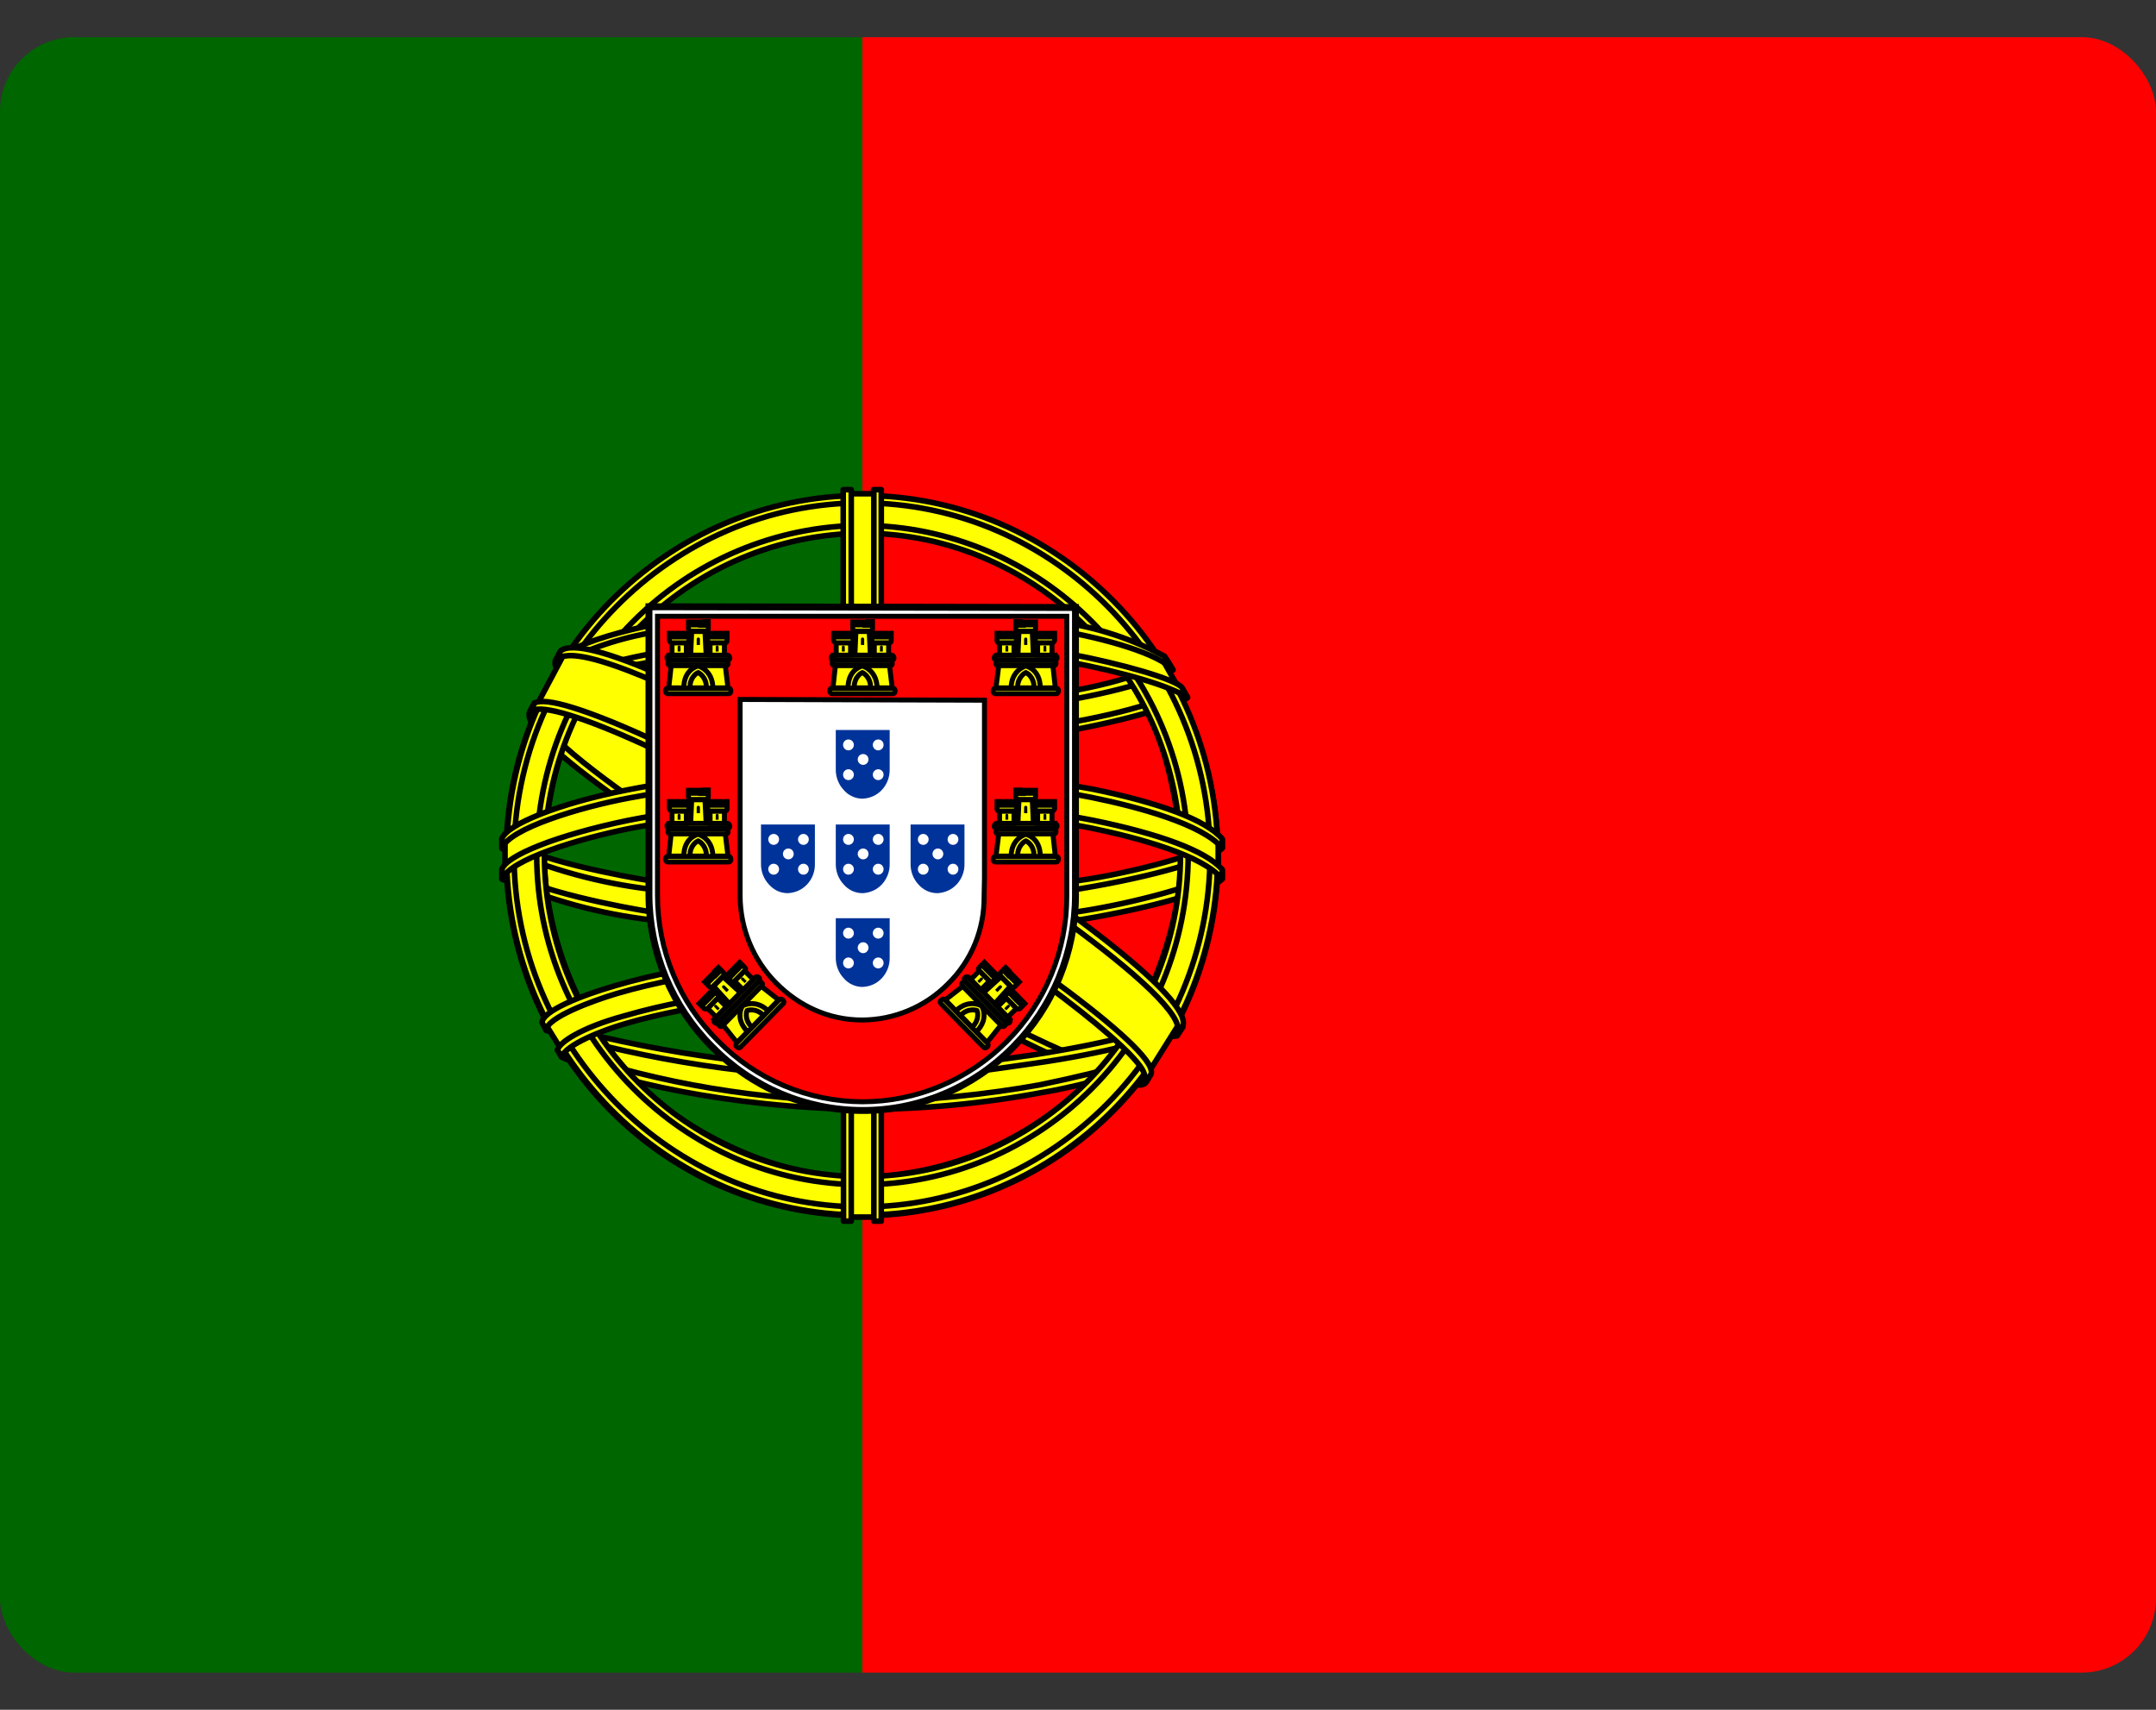 <svg width="29" height="23" viewBox="0 0 29 23" fill="none" xmlns="http://www.w3.org/2000/svg">
<rect x="0" y="0" width="29" height="23" fill="#333333" stroke="none"/>
<g clip-path="url(#clip0_2764_11299)">
<path d="M11.6 0.5H29V22.5H11.6V0.5Z" fill="#FF0000"/>
<path d="M0 0.5H11.6V22.5H0V0.5Z" fill="#006600"/>
<path fill-rule="evenodd" clip-rule="evenodd" d="M15.383 14.534C13.92 14.488 7.227 10.262 7.182 9.584L7.549 8.965C8.215 9.942 15.057 14.053 15.732 13.906L15.383 14.534Z" fill="#FFFF00" stroke="black" stroke-width="0.075" stroke-linecap="round" stroke-linejoin="round"/>
<path fill-rule="evenodd" clip-rule="evenodd" d="M7.473 8.878C7.341 9.236 9.222 10.409 11.478 11.803C13.735 13.196 15.688 14.048 15.828 13.929L15.896 13.801C15.869 13.85 15.804 13.859 15.702 13.828C15.09 13.65 13.499 12.912 11.528 11.702C9.553 10.492 7.84 9.378 7.572 8.906C7.551 8.862 7.542 8.813 7.545 8.764H7.536L7.482 8.865L7.473 8.878ZM15.416 14.553C15.395 14.592 15.342 14.604 15.258 14.589C14.714 14.53 13.055 13.714 11.093 12.527C8.81 11.143 6.925 9.887 7.133 9.557L7.187 9.456L7.196 9.46C7.015 10.02 10.917 12.275 11.148 12.421C13.404 13.833 15.307 14.662 15.475 14.447L15.416 14.553Z" fill="#FFFF00" stroke="black" stroke-width="0.075" stroke-linecap="round" stroke-linejoin="round"/>
<path fill-rule="evenodd" clip-rule="evenodd" d="M11.61 9.997C13.069 9.983 14.872 9.795 15.914 9.373L15.688 9.007C15.076 9.35 13.263 9.58 11.596 9.612C9.629 9.593 8.238 9.405 7.54 8.933L7.332 9.328C8.61 9.878 9.924 9.992 11.61 9.997Z" fill="#FFFF00" stroke="black" stroke-width="0.075" stroke-linecap="round" stroke-linejoin="round"/>
<path fill-rule="evenodd" clip-rule="evenodd" d="M15.973 9.383C15.937 9.442 15.257 9.676 14.261 9.85C13.382 9.985 12.494 10.051 11.605 10.047C10.754 10.05 9.903 9.995 9.059 9.882C8.012 9.717 7.473 9.488 7.269 9.405L7.319 9.305C7.894 9.534 8.438 9.671 9.072 9.772C9.91 9.886 10.755 9.943 11.601 9.942C12.485 9.943 13.368 9.877 14.242 9.745C15.262 9.575 15.819 9.36 15.901 9.263L15.973 9.383ZM15.774 9.011C15.665 9.103 15.112 9.3 14.143 9.456C13.305 9.578 12.46 9.64 11.614 9.639C10.617 9.639 9.797 9.566 9.176 9.474C8.189 9.346 7.663 9.108 7.473 9.043L7.532 8.943C7.681 9.02 8.184 9.227 9.186 9.369C9.991 9.478 10.802 9.53 11.614 9.525C12.454 9.525 13.293 9.464 14.125 9.341C15.099 9.204 15.624 8.956 15.706 8.892L15.774 9.011ZM6.811 11.775C7.708 12.265 9.707 12.508 11.596 12.527C13.318 12.531 15.556 12.261 16.395 11.812L16.372 11.321C16.109 11.734 13.708 12.133 11.578 12.119C9.448 12.105 7.468 11.77 6.807 11.34V11.775" fill="#FFFF00"/>
<path d="M6.811 11.775C7.708 12.265 9.707 12.508 11.596 12.527C13.318 12.531 15.556 12.261 16.395 11.812L16.372 11.321C16.109 11.734 13.708 12.133 11.578 12.119C9.448 12.105 7.468 11.77 6.807 11.34V11.775M15.973 9.383C15.937 9.442 15.257 9.676 14.261 9.85C13.382 9.985 12.494 10.051 11.605 10.047C10.754 10.05 9.903 9.995 9.059 9.882C8.012 9.717 7.473 9.488 7.269 9.405L7.319 9.305C7.894 9.534 8.438 9.671 9.072 9.772C9.91 9.886 10.755 9.943 11.601 9.942C12.485 9.943 13.368 9.877 14.242 9.745C15.262 9.575 15.819 9.36 15.901 9.263L15.973 9.383ZM15.774 9.011C15.665 9.103 15.112 9.3 14.143 9.456C13.305 9.578 12.46 9.64 11.614 9.639C10.617 9.639 9.797 9.566 9.176 9.474C8.189 9.346 7.663 9.108 7.473 9.043L7.532 8.943C7.681 9.02 8.184 9.227 9.186 9.369C9.991 9.478 10.802 9.53 11.614 9.525C12.454 9.525 13.293 9.464 14.125 9.341C15.099 9.204 15.624 8.956 15.706 8.892L15.774 9.011Z" stroke="black" stroke-width="0.075" stroke-linecap="round" stroke-linejoin="round"/>
<path fill-rule="evenodd" clip-rule="evenodd" d="M16.44 11.706V11.821C16.313 11.977 15.524 12.206 14.537 12.371C13.555 12.514 12.565 12.581 11.573 12.572C10.633 12.581 9.694 12.515 8.764 12.375C8.07 12.294 7.392 12.109 6.752 11.825V11.693C7.191 11.986 8.379 12.206 8.777 12.27C9.493 12.38 10.413 12.463 11.573 12.463C12.792 12.463 13.766 12.375 14.518 12.261C15.23 12.155 16.24 11.885 16.44 11.706ZM16.44 11.294V11.408C16.313 11.56 15.524 11.789 14.537 11.954C13.555 12.098 12.565 12.167 11.573 12.16C10.633 12.166 9.694 12.1 8.764 11.963C8.07 11.882 7.392 11.696 6.752 11.413V11.275C7.191 11.573 8.383 11.789 8.777 11.853C9.703 11.99 10.638 12.056 11.573 12.05C12.792 12.05 13.771 11.958 14.518 11.844C15.23 11.743 16.24 11.473 16.44 11.294ZM11.591 14.447C9.525 14.438 7.753 13.879 7.377 13.787L7.649 14.218C8.92 14.673 10.261 14.895 11.61 14.873C13.182 14.828 14.555 14.704 15.52 14.227L15.801 13.778C15.144 14.094 12.901 14.447 11.587 14.447" fill="#FFFF00"/>
<path d="M11.591 14.447C9.525 14.438 7.753 13.879 7.377 13.787L7.649 14.218C8.92 14.673 10.261 14.895 11.61 14.873C13.182 14.828 14.555 14.704 15.52 14.227L15.801 13.778C15.144 14.094 12.901 14.447 11.587 14.447M16.44 11.706V11.821C16.313 11.977 15.524 12.206 14.537 12.371C13.555 12.514 12.565 12.581 11.573 12.572C10.633 12.581 9.694 12.515 8.764 12.375C8.07 12.294 7.392 12.109 6.752 11.825V11.693C7.191 11.986 8.379 12.206 8.777 12.27C9.493 12.38 10.413 12.463 11.573 12.463C12.792 12.463 13.766 12.375 14.518 12.261C15.23 12.155 16.24 11.885 16.44 11.706ZM16.44 11.294V11.408C16.313 11.56 15.524 11.789 14.537 11.954C13.555 12.098 12.565 12.167 11.573 12.16C10.633 12.166 9.694 12.1 8.764 11.963C8.07 11.882 7.392 11.696 6.752 11.413V11.275C7.191 11.573 8.383 11.789 8.777 11.853C9.703 11.99 10.638 12.056 11.573 12.05C12.792 12.05 13.771 11.958 14.518 11.844C15.23 11.743 16.24 11.473 16.44 11.294Z" stroke="black" stroke-width="0.075" stroke-linecap="round" stroke-linejoin="round"/>
<path fill-rule="evenodd" clip-rule="evenodd" d="M15.628 14.126L15.501 14.31C15.048 14.475 14.323 14.649 14.024 14.695C13.221 14.846 12.407 14.922 11.591 14.924C9.76 14.896 8.26 14.534 7.558 14.223L7.499 14.126L7.508 14.108L7.603 14.149C8.893 14.581 10.241 14.805 11.6 14.814C12.451 14.814 13.299 14.718 13.983 14.594C15.034 14.378 15.46 14.218 15.592 14.145L15.623 14.126H15.628ZM15.868 13.723L15.777 13.883C15.533 13.975 14.871 14.168 13.906 14.305C13.272 14.392 12.877 14.479 11.613 14.502C10.168 14.488 8.732 14.272 7.345 13.861L7.295 13.746C8.704 14.14 10.156 14.355 11.618 14.388C12.773 14.365 13.267 14.278 13.897 14.191C15.021 14.016 15.587 13.824 15.755 13.773V13.764L15.873 13.718L15.868 13.723Z" fill="#FFFF00" stroke="black" stroke-width="0.075" stroke-linecap="round" stroke-linejoin="round"/>
<path fill-rule="evenodd" clip-rule="evenodd" d="M15.896 11.39C15.901 12.765 15.203 14.002 14.646 14.543C13.823 15.357 12.723 15.819 11.573 15.836C10.201 15.859 8.909 14.956 8.56 14.557C7.78 13.72 7.335 12.618 7.314 11.468C7.396 9.965 7.98 8.92 8.823 8.2C9.643 7.52 10.672 7.151 11.732 7.16C12.351 7.189 12.957 7.35 13.511 7.631C14.066 7.912 14.555 8.307 14.949 8.791C15.516 9.488 15.765 10.244 15.896 11.39ZM11.583 6.688C12.85 6.687 14.066 7.194 14.966 8.097C15.866 9.001 16.376 10.227 16.386 11.509C16.386 12.145 16.262 12.775 16.021 13.363C15.78 13.951 15.428 14.485 14.983 14.935C14.538 15.385 14.01 15.742 13.429 15.985C12.848 16.228 12.225 16.354 11.596 16.354C10.967 16.354 10.344 16.228 9.763 15.985C9.182 15.742 8.654 15.385 8.209 14.935C7.765 14.485 7.412 13.951 7.171 13.363C6.931 12.775 6.807 12.145 6.807 11.509C6.802 8.851 8.95 6.688 11.583 6.688Z" fill="#FFFF00" stroke="black" stroke-width="0.075" stroke-linecap="round" stroke-linejoin="round"/>
<path fill-rule="evenodd" clip-rule="evenodd" d="M11.595 6.665C14.232 6.665 16.38 8.837 16.38 11.505C16.38 14.172 14.232 16.345 11.6 16.345C8.967 16.345 6.814 14.172 6.814 11.505C6.814 8.837 8.962 6.665 11.6 6.665H11.595ZM6.914 11.5C6.914 14.103 9.03 16.235 11.595 16.235C14.16 16.235 16.276 14.103 16.276 11.5C16.276 8.897 14.16 6.765 11.595 6.765C9.03 6.765 6.914 8.897 6.914 11.5Z" fill="#FFFF00" stroke="black" stroke-width="0.075" stroke-linecap="round" stroke-linejoin="round"/>
<path fill-rule="evenodd" clip-rule="evenodd" d="M11.601 7.068C12.761 7.072 13.874 7.54 14.695 8.37C15.516 9.2 15.979 10.326 15.982 11.5C15.98 12.675 15.518 13.802 14.696 14.633C13.875 15.464 12.762 15.933 11.601 15.937C9.199 15.937 7.219 13.938 7.219 11.5C7.222 10.326 7.685 9.2 8.506 8.37C9.327 7.54 10.44 7.072 11.601 7.068ZM7.323 11.5C7.323 13.883 9.253 15.827 11.601 15.827C13.948 15.827 15.878 13.879 15.878 11.5C15.878 9.121 13.948 7.173 11.601 7.173C10.468 7.181 9.384 7.639 8.584 8.449C7.783 9.258 7.33 10.355 7.323 11.5Z" fill="#FFFF00" stroke="black" stroke-width="0.075" stroke-linecap="round" stroke-linejoin="round"/>
<path fill-rule="evenodd" clip-rule="evenodd" d="M11.795 6.642H11.383V16.372H11.791L11.795 6.642Z" fill="#FFFF00" stroke="black" stroke-width="0.075" stroke-linecap="round" stroke-linejoin="round"/>
<path fill-rule="evenodd" clip-rule="evenodd" d="M11.75 6.587H11.854V16.427H11.754V6.587H11.75ZM11.342 6.587H11.45V16.427H11.346L11.342 6.587Z" fill="#FFFF00" stroke="black" stroke-width="0.075" stroke-linecap="round" stroke-linejoin="round"/>
<path fill-rule="evenodd" clip-rule="evenodd" d="M16.386 11.693V11.335L16.096 11.06L14.451 10.62L12.085 10.377L9.231 10.524L7.201 11.01L6.793 11.317V11.679L7.831 11.207L10.296 10.817H12.665L14.405 11.01L15.611 11.303L16.386 11.693Z" fill="#FFFF00" stroke="black" stroke-width="0.075" stroke-linecap="round" stroke-linejoin="round"/>
<path fill-rule="evenodd" clip-rule="evenodd" d="M11.6 10.758C12.729 10.758 13.821 10.863 14.695 11.033C15.592 11.216 16.222 11.445 16.44 11.697V11.825C16.177 11.505 15.33 11.275 14.673 11.138C13.812 10.973 12.724 10.863 11.596 10.863C10.413 10.863 9.308 10.982 8.456 11.147C7.776 11.285 6.865 11.56 6.752 11.825V11.693C6.811 11.509 7.491 11.234 8.442 11.037C9.299 10.867 10.404 10.758 11.596 10.758H11.6ZM11.6 10.34C12.638 10.338 13.674 10.43 14.695 10.615C15.592 10.799 16.222 11.028 16.44 11.285V11.408C16.177 11.092 15.33 10.858 14.673 10.725C13.812 10.556 12.724 10.45 11.596 10.45C10.544 10.447 9.495 10.542 8.46 10.735C7.803 10.858 6.856 11.143 6.752 11.408V11.28C6.815 11.097 7.504 10.808 8.442 10.625C9.303 10.455 10.404 10.34 11.6 10.34ZM11.573 8.223C13.354 8.214 14.908 8.475 15.62 8.842L15.878 9.3C15.262 8.961 13.585 8.612 11.578 8.658C9.942 8.672 8.193 8.842 7.318 9.318L7.626 8.796C8.347 8.415 10.042 8.223 11.573 8.223Z" fill="#FFFF00" stroke="black" stroke-width="0.075" stroke-linecap="round" stroke-linejoin="round"/>
<path fill-rule="evenodd" clip-rule="evenodd" d="M11.601 8.599C12.531 8.583 13.46 8.649 14.379 8.796C15.104 8.933 15.797 9.135 15.896 9.245L15.973 9.382C15.733 9.227 15.131 9.048 14.36 8.901C13.59 8.755 12.607 8.704 11.596 8.709C10.45 8.704 9.557 8.764 8.796 8.901C8.271 8.976 7.762 9.135 7.287 9.373L7.364 9.231C7.636 9.094 8.057 8.924 8.773 8.791C9.566 8.645 10.468 8.603 11.601 8.599ZM11.601 8.186C12.57 8.177 13.531 8.232 14.279 8.37C14.763 8.442 15.232 8.597 15.665 8.828L15.779 9.011C15.588 8.796 14.872 8.59 14.233 8.48C13.49 8.347 12.57 8.296 11.601 8.287C10.698 8.279 9.796 8.346 8.905 8.489C8.438 8.554 7.986 8.695 7.564 8.906L7.663 8.755C7.926 8.617 8.352 8.489 8.887 8.383C9.784 8.239 10.692 8.172 11.601 8.182V8.186ZM13.975 13.517C13.19 13.379 12.393 13.318 11.596 13.333C8.628 13.37 7.672 13.952 7.554 14.126L7.328 13.76C8.089 13.21 9.702 12.898 11.614 12.925C12.608 12.941 13.463 13.017 14.179 13.155L13.975 13.521" fill="#FFFF00"/>
<path d="M13.975 13.517C13.19 13.379 12.393 13.318 11.596 13.333C8.628 13.37 7.672 13.952 7.554 14.126L7.328 13.76C8.089 13.21 9.702 12.898 11.614 12.925C12.608 12.941 13.463 13.017 14.179 13.155L13.975 13.521M11.601 8.599C12.531 8.583 13.46 8.649 14.379 8.796C15.104 8.933 15.797 9.135 15.896 9.245L15.973 9.382C15.733 9.227 15.131 9.048 14.36 8.901C13.59 8.755 12.607 8.704 11.596 8.709C10.45 8.704 9.557 8.764 8.796 8.901C8.271 8.976 7.762 9.135 7.287 9.373L7.364 9.231C7.636 9.094 8.057 8.924 8.773 8.791C9.566 8.645 10.468 8.603 11.601 8.599ZM11.601 8.186C12.57 8.177 13.531 8.232 14.279 8.37C14.763 8.442 15.232 8.597 15.665 8.828L15.779 9.011C15.588 8.796 14.872 8.59 14.233 8.48C13.49 8.347 12.57 8.296 11.601 8.287C10.698 8.279 9.796 8.346 8.905 8.489C8.438 8.554 7.986 8.695 7.564 8.906L7.663 8.755C7.926 8.617 8.352 8.489 8.887 8.383C9.784 8.239 10.692 8.172 11.601 8.182V8.186Z" stroke="black" stroke-width="0.075" stroke-linecap="round" stroke-linejoin="round"/>
<path fill-rule="evenodd" clip-rule="evenodd" d="M11.582 13.283C12.407 13.297 13.213 13.329 13.997 13.475L13.943 13.576C13.218 13.439 12.438 13.393 11.587 13.393C10.486 13.384 9.38 13.489 8.415 13.769C8.111 13.856 7.608 14.053 7.554 14.218L7.499 14.126C7.518 14.025 7.817 13.824 8.388 13.668C9.493 13.347 10.526 13.287 11.582 13.283ZM11.618 12.861C12.489 12.86 13.358 12.937 14.215 13.09L14.156 13.196C13.319 13.04 12.469 12.965 11.618 12.971C10.522 12.971 9.357 13.054 8.297 13.365C7.957 13.466 7.364 13.686 7.345 13.856L7.291 13.755C7.3 13.599 7.812 13.393 8.274 13.26C9.339 12.944 10.508 12.866 11.618 12.861Z" fill="#FFFF00" stroke="black" stroke-width="0.075" stroke-linecap="round" stroke-linejoin="round"/>
<path fill-rule="evenodd" clip-rule="evenodd" d="M15.833 13.815L15.48 14.378L14.451 13.457L11.796 11.647L8.796 9.983L7.242 9.447L7.573 8.823L7.686 8.764L8.651 9.007L11.841 10.671L13.681 11.844L15.226 12.967L15.856 13.7L15.833 13.815Z" fill="#FFFF00" stroke="black" stroke-width="0.075" stroke-linecap="round" stroke-linejoin="round"/>
<path fill-rule="evenodd" clip-rule="evenodd" d="M7.188 9.46C7.46 9.277 9.463 10.175 11.565 11.459C13.654 12.742 15.657 14.19 15.476 14.461L15.417 14.557L15.389 14.58C15.394 14.575 15.426 14.534 15.389 14.438C15.299 14.14 13.876 12.994 11.524 11.555C9.227 10.175 7.315 9.341 7.129 9.58L7.188 9.46ZM15.906 13.81C16.078 13.462 14.22 12.045 11.914 10.666C9.558 9.314 7.854 8.516 7.541 8.755L7.478 8.887C7.475 8.887 7.481 8.88 7.496 8.865C7.55 8.819 7.645 8.819 7.686 8.819C8.221 8.828 9.748 9.538 11.891 10.78C12.834 11.33 15.861 13.301 15.847 13.851C15.847 13.897 15.852 13.906 15.833 13.934L15.911 13.815L15.906 13.81Z" fill="#FFFF00" stroke="black" stroke-width="0.075" stroke-linecap="round" stroke-linejoin="round"/>
<path d="M8.729 12.039C8.73 12.419 8.806 12.794 8.951 13.144C9.096 13.494 9.308 13.811 9.574 14.078C9.838 14.349 10.153 14.565 10.499 14.713C10.846 14.86 11.219 14.937 11.595 14.938C11.972 14.94 12.345 14.865 12.694 14.719C13.042 14.573 13.359 14.358 13.625 14.088C13.891 13.82 14.102 13.502 14.247 13.151C14.391 12.8 14.466 12.424 14.466 12.044V8.172L8.729 8.162V12.039Z" fill="white" stroke="black" stroke-width="0.093"/>
<path d="M8.844 12.044C8.844 12.408 8.915 12.769 9.055 13.105C9.194 13.441 9.399 13.745 9.656 14C10.17 14.523 10.869 14.818 11.599 14.821C12.327 14.821 13.026 14.529 13.542 14.01C13.798 13.754 14.001 13.45 14.14 13.114C14.279 12.778 14.35 12.418 14.349 12.054V8.29H8.844V12.044ZM13.242 9.419V11.81L13.237 12.059C13.239 12.277 13.198 12.494 13.115 12.696C13.032 12.897 12.909 13.08 12.754 13.232C12.447 13.544 12.029 13.72 11.594 13.721C11.14 13.721 10.738 13.526 10.439 13.223C10.13 12.912 9.956 12.49 9.955 12.049V9.409L13.242 9.419Z" fill="#FF0000" stroke="black" stroke-width="0.067"/>
<path d="M9.193 9.272C9.198 9.003 9.387 8.94 9.387 8.94C9.392 8.94 9.595 9.008 9.595 9.277L9.193 9.272Z" fill="#FFFF00"/>
<path d="M9.029 8.945L8.995 9.253H9.198C9.198 8.998 9.391 8.959 9.391 8.959C9.396 8.959 9.584 9.013 9.589 9.253H9.792L9.754 8.94L9.029 8.945ZM8.98 9.258H9.802C9.818 9.258 9.828 9.269 9.831 9.292C9.831 9.318 9.821 9.331 9.802 9.331H8.98C8.964 9.331 8.954 9.318 8.951 9.292C8.951 9.269 8.962 9.258 8.985 9.258H8.98Z" fill="#FFFF00" stroke="black" stroke-width="0.067"/>
<path d="M9.28 9.253C9.28 9.091 9.391 9.047 9.391 9.047C9.391 9.047 9.502 9.096 9.502 9.253H9.28ZM9 8.813H9.788C9.804 8.816 9.813 8.829 9.817 8.852C9.817 8.868 9.807 8.878 9.788 8.881H9C8.984 8.881 8.974 8.87 8.971 8.847C8.971 8.831 8.98 8.821 9 8.818V8.813ZM9.019 8.886H9.763C9.779 8.886 9.789 8.897 9.792 8.92C9.796 8.943 9.786 8.954 9.763 8.954H9.014C8.995 8.954 8.985 8.943 8.985 8.92C8.985 8.897 8.995 8.886 9.014 8.886H9.019ZM9.261 8.368H9.319V8.407H9.362V8.368H9.425V8.412H9.469V8.363H9.527V8.461C9.527 8.48 9.518 8.49 9.502 8.49H9.29C9.274 8.49 9.264 8.482 9.261 8.466V8.368ZM9.483 8.5L9.498 8.813H9.29L9.304 8.495H9.483" fill="#FFFF00"/>
<path d="M9.483 8.5L9.498 8.813H9.29L9.304 8.495H9.483M9.28 9.253C9.28 9.091 9.391 9.047 9.391 9.047C9.391 9.047 9.502 9.096 9.502 9.253H9.28ZM9 8.813H9.788C9.804 8.816 9.813 8.829 9.817 8.852C9.817 8.868 9.807 8.878 9.788 8.881H9C8.984 8.881 8.974 8.87 8.971 8.847C8.971 8.831 8.98 8.821 9 8.818V8.813ZM9.019 8.886H9.763C9.779 8.886 9.789 8.897 9.792 8.92C9.796 8.943 9.786 8.954 9.763 8.954H9.014C8.995 8.954 8.985 8.943 8.985 8.92C8.985 8.897 8.995 8.886 9.014 8.886H9.019ZM9.261 8.368H9.319V8.407H9.362V8.368H9.425V8.412H9.469V8.363H9.527V8.461C9.527 8.48 9.518 8.49 9.502 8.49H9.29C9.274 8.49 9.264 8.482 9.261 8.466V8.368Z" stroke="black" stroke-width="0.067"/>
<path d="M9.232 8.646V8.813H9.039V8.646H9.232Z" fill="#FFFF00" stroke="black" stroke-width="0.067"/>
<path d="M9.744 8.646V8.813H9.551V8.646H9.744Z" fill="#FFFF00" stroke="black" stroke-width="0.067"/>
<path d="M9.004 8.519H9.062V8.568H9.105V8.519H9.163V8.568H9.207V8.519H9.265V8.617C9.265 8.637 9.257 8.647 9.241 8.647H9.033C9.026 8.644 9.02 8.64 9.015 8.635C9.01 8.63 9.006 8.624 9.004 8.617V8.519Z" fill="#FFFF00" stroke="black" stroke-width="0.067"/>
<path d="M9.518 8.519H9.576V8.568H9.619V8.519H9.677V8.568H9.721V8.519H9.779V8.617C9.779 8.637 9.771 8.647 9.754 8.647H9.547C9.54 8.644 9.534 8.64 9.529 8.635C9.524 8.63 9.52 8.624 9.518 8.617V8.519Z" fill="#FFFF00" stroke="black" stroke-width="0.067"/>
<path d="M9.371 8.598C9.371 8.568 9.415 8.568 9.415 8.598V8.676H9.371V8.598Z" fill="#000001"/>
<path d="M9.115 8.705C9.115 8.676 9.154 8.676 9.154 8.705V8.764H9.115V8.705Z" fill="#000001"/>
<path d="M9.627 8.705C9.627 8.676 9.666 8.676 9.666 8.705V8.764H9.627V8.705Z" fill="#000001"/>
<path d="M9.193 11.536C9.198 11.267 9.387 11.203 9.387 11.203C9.392 11.203 9.595 11.272 9.595 11.541L9.193 11.536Z" fill="#FFFF00"/>
<path d="M9.029 11.208L8.995 11.516H9.198C9.198 11.262 9.391 11.223 9.391 11.223C9.396 11.223 9.584 11.277 9.589 11.516H9.792L9.754 11.203L9.029 11.208ZM8.98 11.521H9.802C9.818 11.521 9.828 11.533 9.831 11.555C9.831 11.581 9.821 11.595 9.802 11.595H8.98C8.964 11.595 8.954 11.581 8.951 11.555C8.951 11.533 8.962 11.521 8.985 11.521H8.98Z" fill="#FFFF00" stroke="black" stroke-width="0.067"/>
<path d="M9.28 11.516C9.28 11.355 9.391 11.311 9.391 11.311C9.391 11.311 9.502 11.36 9.502 11.516H9.28ZM9 11.076H9.788C9.804 11.079 9.813 11.092 9.817 11.115C9.817 11.132 9.807 11.141 9.788 11.145H9C8.984 11.145 8.974 11.133 8.971 11.111C8.971 11.094 8.98 11.084 9 11.081V11.076ZM9.019 11.15H9.763C9.779 11.15 9.789 11.161 9.792 11.184C9.796 11.207 9.786 11.218 9.763 11.218H9.014C8.995 11.218 8.985 11.207 8.985 11.184C8.985 11.161 8.995 11.15 9.014 11.15H9.019ZM9.261 10.631H9.319V10.671H9.362V10.631H9.425V10.675H9.469V10.627H9.527V10.724C9.527 10.744 9.518 10.754 9.502 10.754H9.29C9.274 10.754 9.264 10.745 9.261 10.729V10.631ZM9.483 10.763L9.498 11.076H9.29L9.304 10.758H9.483" fill="#FFFF00"/>
<path d="M9.483 10.763L9.498 11.076H9.29L9.304 10.758H9.483M9.28 11.516C9.28 11.355 9.391 11.311 9.391 11.311C9.391 11.311 9.502 11.36 9.502 11.516H9.28ZM9 11.076H9.788C9.804 11.079 9.813 11.092 9.817 11.115C9.817 11.132 9.807 11.141 9.788 11.145H9C8.984 11.145 8.974 11.133 8.971 11.111C8.971 11.094 8.98 11.084 9 11.081V11.076ZM9.019 11.15H9.763C9.779 11.15 9.789 11.161 9.792 11.184C9.796 11.207 9.786 11.218 9.763 11.218H9.014C8.995 11.218 8.985 11.207 8.985 11.184C8.985 11.161 8.995 11.15 9.014 11.15H9.019ZM9.261 10.631H9.319V10.671H9.362V10.631H9.425V10.675H9.469V10.627H9.527V10.724C9.527 10.744 9.518 10.754 9.502 10.754H9.29C9.274 10.754 9.264 10.745 9.261 10.729V10.631Z" stroke="black" stroke-width="0.067"/>
<path d="M9.232 10.91V11.076H9.039V10.91H9.232Z" fill="#FFFF00" stroke="black" stroke-width="0.067"/>
<path d="M9.744 10.91V11.076H9.551V10.91H9.744Z" fill="#FFFF00" stroke="black" stroke-width="0.067"/>
<path d="M9.004 10.783H9.062V10.832H9.105V10.783H9.163V10.832H9.207V10.783H9.265V10.881C9.265 10.9 9.257 10.91 9.241 10.91H9.033C9.026 10.908 9.02 10.904 9.015 10.899C9.01 10.894 9.006 10.887 9.004 10.881V10.783Z" fill="#FFFF00" stroke="black" stroke-width="0.067"/>
<path d="M9.518 10.783H9.576V10.832H9.619V10.783H9.677V10.832H9.721V10.783H9.779V10.881C9.779 10.9 9.771 10.91 9.754 10.91H9.547C9.54 10.908 9.534 10.904 9.529 10.899C9.524 10.894 9.52 10.887 9.518 10.881V10.783Z" fill="#FFFF00" stroke="black" stroke-width="0.067"/>
<path d="M9.371 10.861C9.371 10.832 9.415 10.832 9.415 10.861V10.939H9.371V10.861Z" fill="#000001"/>
<path d="M9.115 10.969C9.115 10.939 9.154 10.939 9.154 10.969V11.027H9.115V10.969Z" fill="#000001"/>
<path d="M9.627 10.969C9.627 10.939 9.666 10.939 9.666 10.969V11.027H9.627V10.969Z" fill="#000001"/>
<path d="M10.065 13.895C9.88 13.702 9.968 13.522 9.968 13.522C9.972 13.518 10.163 13.421 10.351 13.61L10.065 13.895Z" fill="#FFFF00"/>
<path d="M9.72 13.782L9.912 14.023L10.055 13.878C9.877 13.698 9.986 13.532 9.986 13.532C9.989 13.529 10.16 13.431 10.331 13.597L10.474 13.451L10.227 13.258L9.72 13.782ZM9.905 14.037L10.484 13.447C10.496 13.436 10.511 13.437 10.529 13.451C10.547 13.469 10.55 13.485 10.536 13.499L9.957 14.089C9.946 14.101 9.93 14.098 9.909 14.082C9.893 14.066 9.893 14.05 9.909 14.034L9.905 14.037Z" fill="#FFFF00" stroke="black" stroke-width="0.067"/>
<path d="M10.114 13.819C10.001 13.705 10.048 13.594 10.048 13.594C10.048 13.594 10.161 13.549 10.27 13.659L10.114 13.819ZM9.607 13.71L10.163 13.144C10.176 13.135 10.192 13.137 10.21 13.151C10.222 13.163 10.222 13.177 10.211 13.193L9.655 13.758C9.644 13.77 9.629 13.768 9.611 13.755C9.6 13.743 9.6 13.729 9.611 13.713L9.607 13.71ZM9.673 13.748L10.197 13.213C10.208 13.202 10.223 13.203 10.241 13.217C10.26 13.23 10.261 13.245 10.245 13.262L9.717 13.799C9.704 13.813 9.689 13.812 9.673 13.796C9.657 13.78 9.655 13.765 9.669 13.751L9.673 13.748ZM9.479 13.209L9.52 13.167L9.548 13.195L9.578 13.164L9.551 13.136L9.595 13.091L9.626 13.122L9.657 13.091L9.622 13.056L9.663 13.015L9.732 13.084C9.745 13.098 9.747 13.11 9.735 13.122L9.585 13.274C9.574 13.286 9.562 13.287 9.548 13.278L9.479 13.209ZM9.729 13.143L9.958 13.352L9.812 13.502L9.599 13.267L9.725 13.139" fill="#FFFF00"/>
<path d="M9.729 13.143L9.958 13.352L9.812 13.502L9.599 13.267L9.725 13.139M10.114 13.819C10.001 13.705 10.048 13.594 10.048 13.594C10.048 13.594 10.161 13.549 10.27 13.659L10.114 13.819ZM9.607 13.71L10.163 13.144C10.176 13.135 10.192 13.137 10.21 13.151C10.222 13.163 10.222 13.177 10.211 13.193L9.655 13.758C9.644 13.77 9.629 13.768 9.611 13.755C9.6 13.743 9.6 13.729 9.611 13.713L9.607 13.71ZM9.673 13.748L10.197 13.213C10.208 13.202 10.223 13.203 10.241 13.217C10.26 13.23 10.261 13.245 10.245 13.262L9.717 13.799C9.704 13.813 9.689 13.812 9.673 13.796C9.657 13.78 9.655 13.765 9.669 13.751L9.673 13.748ZM9.479 13.209L9.52 13.167L9.548 13.195L9.578 13.164L9.551 13.136L9.595 13.091L9.626 13.122L9.657 13.091L9.622 13.056L9.663 13.015L9.732 13.084C9.745 13.098 9.747 13.11 9.735 13.122L9.585 13.274C9.574 13.286 9.562 13.287 9.548 13.278L9.479 13.209Z" stroke="black" stroke-width="0.067"/>
<path d="M9.654 13.426L9.77 13.543L9.634 13.682L9.518 13.565L9.654 13.426Z" fill="#FFFF00" stroke="black" stroke-width="0.067"/>
<path d="M10.015 13.059L10.132 13.176L9.996 13.314L9.879 13.197L10.015 13.059Z" fill="#FFFF00" stroke="black" stroke-width="0.067"/>
<path d="M9.404 13.5L9.445 13.458L9.479 13.492L9.51 13.461L9.476 13.427L9.517 13.385L9.551 13.42L9.582 13.388L9.547 13.354L9.588 13.312L9.657 13.381C9.671 13.395 9.672 13.408 9.66 13.419L9.514 13.568C9.508 13.572 9.501 13.573 9.493 13.573C9.486 13.573 9.479 13.572 9.473 13.569L9.404 13.5Z" fill="#FFFF00" stroke="black" stroke-width="0.067"/>
<path d="M9.766 13.132L9.806 13.09L9.841 13.125L9.871 13.094L9.837 13.059L9.878 13.018L9.912 13.052L9.943 13.021L9.909 12.986L9.95 12.945L10.018 13.014C10.032 13.027 10.033 13.04 10.022 13.052L9.875 13.201C9.869 13.204 9.862 13.205 9.855 13.205C9.848 13.205 9.841 13.204 9.834 13.201L9.766 13.132Z" fill="#FFFF00" stroke="black" stroke-width="0.067"/>
<path d="M9.719 13.291C9.698 13.271 9.729 13.239 9.749 13.26L9.804 13.315L9.773 13.346L9.719 13.291Z" fill="#000001"/>
<path d="M9.613 13.551C9.593 13.53 9.62 13.502 9.64 13.523L9.681 13.564L9.654 13.592L9.613 13.551Z" fill="#000001"/>
<path d="M9.974 13.183C9.954 13.162 9.981 13.135 10.002 13.155L10.043 13.197L10.016 13.224L9.974 13.183Z" fill="#000001"/>
<path d="M11.402 9.272C11.407 9.003 11.596 8.94 11.596 8.94C11.601 8.94 11.803 9.008 11.803 9.277L11.402 9.272Z" fill="#FFFF00"/>
<path d="M11.238 8.945L11.204 9.253H11.407C11.407 8.998 11.6 8.959 11.6 8.959C11.605 8.959 11.793 9.013 11.798 9.253H12.001L11.963 8.94L11.238 8.945ZM11.189 9.258H12.011C12.027 9.258 12.037 9.269 12.04 9.292C12.04 9.318 12.03 9.331 12.011 9.331H11.189C11.173 9.331 11.163 9.318 11.16 9.292C11.16 9.269 11.171 9.258 11.194 9.258H11.189Z" fill="#FFFF00" stroke="black" stroke-width="0.067"/>
<path d="M11.489 9.253C11.489 9.091 11.6 9.047 11.6 9.047C11.6 9.047 11.711 9.096 11.711 9.253H11.489ZM11.209 8.813H11.996C12.013 8.816 12.022 8.829 12.025 8.852C12.025 8.868 12.016 8.878 11.996 8.881H11.209C11.193 8.881 11.183 8.87 11.18 8.847C11.18 8.831 11.189 8.821 11.209 8.818V8.813ZM11.228 8.886H11.972C11.989 8.886 11.998 8.897 12.001 8.92C12.005 8.943 11.995 8.954 11.972 8.954H11.223C11.204 8.954 11.194 8.943 11.194 8.92C11.194 8.897 11.204 8.886 11.223 8.886H11.228ZM11.47 8.368H11.528V8.407H11.571V8.368H11.634V8.412H11.678V8.363H11.736V8.461C11.736 8.48 11.727 8.49 11.711 8.49H11.499C11.483 8.49 11.473 8.482 11.47 8.466V8.368ZM11.692 8.5L11.707 8.813H11.499L11.513 8.495H11.692" fill="#FFFF00"/>
<path d="M11.692 8.5L11.707 8.813H11.499L11.513 8.495H11.692M11.489 9.253C11.489 9.091 11.6 9.047 11.6 9.047C11.6 9.047 11.711 9.096 11.711 9.253H11.489ZM11.209 8.813H11.996C12.013 8.816 12.022 8.829 12.025 8.852C12.025 8.868 12.016 8.878 11.996 8.881H11.209C11.193 8.881 11.183 8.87 11.18 8.847C11.18 8.831 11.189 8.821 11.209 8.818V8.813ZM11.228 8.886H11.972C11.989 8.886 11.998 8.897 12.001 8.92C12.005 8.943 11.995 8.954 11.972 8.954H11.223C11.204 8.954 11.194 8.943 11.194 8.92C11.194 8.897 11.204 8.886 11.223 8.886H11.228ZM11.47 8.368H11.528V8.407H11.571V8.368H11.634V8.412H11.678V8.363H11.736V8.461C11.736 8.48 11.727 8.49 11.711 8.49H11.499C11.483 8.49 11.473 8.482 11.47 8.466V8.368Z" stroke="black" stroke-width="0.067"/>
<path d="M11.441 8.646V8.813H11.248V8.646H11.441Z" fill="#FFFF00" stroke="black" stroke-width="0.067"/>
<path d="M11.953 8.646V8.813H11.76V8.646H11.953Z" fill="#FFFF00" stroke="black" stroke-width="0.067"/>
<path d="M11.213 8.519H11.271V8.568H11.314V8.519H11.372V8.568H11.416V8.519H11.474V8.617C11.474 8.637 11.466 8.647 11.45 8.647H11.242C11.235 8.644 11.229 8.64 11.224 8.635C11.219 8.63 11.215 8.624 11.213 8.617V8.519Z" fill="#FFFF00" stroke="black" stroke-width="0.067"/>
<path d="M11.727 8.519H11.785V8.568H11.828V8.519H11.886V8.568H11.93V8.519H11.988V8.617C11.988 8.637 11.979 8.647 11.963 8.647H11.756C11.749 8.644 11.743 8.64 11.738 8.635C11.733 8.63 11.729 8.624 11.727 8.617V8.519Z" fill="#FFFF00" stroke="black" stroke-width="0.067"/>
<path d="M11.58 8.598C11.58 8.568 11.624 8.568 11.624 8.598V8.676H11.58V8.598Z" fill="#000001"/>
<path d="M11.324 8.705C11.324 8.676 11.363 8.676 11.363 8.705V8.764H11.324V8.705Z" fill="#000001"/>
<path d="M11.836 8.705C11.836 8.676 11.875 8.676 11.875 8.705V8.764H11.836V8.705Z" fill="#000001"/>
<path d="M13.996 9.272C13.991 9.003 13.803 8.94 13.803 8.94C13.798 8.94 13.595 9.008 13.595 9.277L13.996 9.272Z" fill="#FFFF00"/>
<path d="M14.161 8.945L14.195 9.253H13.992C13.992 8.998 13.798 8.959 13.798 8.959C13.794 8.959 13.605 9.013 13.6 9.253H13.397L13.436 8.94L14.161 8.945ZM14.209 9.258H13.388C13.371 9.258 13.362 9.269 13.359 9.292C13.359 9.318 13.368 9.331 13.388 9.331H14.209C14.225 9.331 14.235 9.318 14.238 9.292C14.238 9.269 14.227 9.258 14.204 9.258H14.209Z" fill="#FFFF00" stroke="black" stroke-width="0.067"/>
<path d="M13.909 9.253C13.909 9.091 13.798 9.047 13.798 9.047C13.798 9.047 13.687 9.096 13.687 9.253H13.909ZM14.19 8.813H13.402C13.386 8.816 13.376 8.829 13.373 8.852C13.373 8.868 13.383 8.878 13.402 8.881H14.19C14.206 8.881 14.216 8.87 14.219 8.847C14.219 8.831 14.209 8.821 14.19 8.818V8.813ZM14.17 8.886H13.426C13.41 8.886 13.4 8.897 13.397 8.92C13.394 8.943 13.403 8.954 13.426 8.954H14.175C14.195 8.954 14.204 8.943 14.204 8.92C14.204 8.897 14.195 8.886 14.175 8.886H14.17ZM13.929 8.368H13.871V8.407H13.827V8.368H13.764V8.412H13.721V8.363H13.663V8.461C13.663 8.48 13.671 8.49 13.687 8.49H13.9C13.916 8.49 13.925 8.482 13.929 8.466V8.368ZM13.706 8.5L13.692 8.813H13.9L13.885 8.495H13.706" fill="#FFFF00"/>
<path d="M13.706 8.5L13.692 8.813H13.9L13.885 8.495H13.706M13.909 9.253C13.909 9.091 13.798 9.047 13.798 9.047C13.798 9.047 13.687 9.096 13.687 9.253H13.909ZM14.19 8.813H13.402C13.386 8.816 13.376 8.829 13.373 8.852C13.373 8.868 13.383 8.878 13.402 8.881H14.19C14.206 8.881 14.216 8.87 14.219 8.847C14.219 8.831 14.209 8.821 14.19 8.818V8.813ZM14.17 8.886H13.426C13.41 8.886 13.4 8.897 13.397 8.92C13.394 8.943 13.403 8.954 13.426 8.954H14.175C14.195 8.954 14.204 8.943 14.204 8.92C14.204 8.897 14.195 8.886 14.175 8.886H14.17ZM13.929 8.368H13.871V8.407H13.827V8.368H13.764V8.412H13.721V8.363H13.663V8.461C13.663 8.48 13.671 8.49 13.687 8.49H13.9C13.916 8.49 13.925 8.482 13.929 8.466V8.368Z" stroke="black" stroke-width="0.067"/>
<path d="M13.957 8.646V8.813H14.15V8.646H13.957Z" fill="#FFFF00" stroke="black" stroke-width="0.067"/>
<path d="M13.445 8.646V8.813H13.639V8.646H13.445Z" fill="#FFFF00" stroke="black" stroke-width="0.067"/>
<path d="M14.185 8.519H14.127V8.568H14.084V8.519H14.026V8.568H13.982V8.519H13.925V8.617C13.925 8.637 13.933 8.647 13.949 8.647H14.156C14.163 8.644 14.169 8.64 14.174 8.635C14.179 8.63 14.183 8.624 14.185 8.617V8.519Z" fill="#FFFF00" stroke="black" stroke-width="0.067"/>
<path d="M13.672 8.519H13.614V8.568H13.57V8.519H13.512V8.568H13.469V8.519H13.411V8.617C13.411 8.637 13.419 8.647 13.435 8.647H13.643C13.649 8.644 13.656 8.64 13.661 8.635C13.666 8.63 13.669 8.624 13.672 8.617V8.519Z" fill="#FFFF00" stroke="black" stroke-width="0.067"/>
<path d="M13.818 8.598C13.818 8.568 13.775 8.568 13.775 8.598V8.676H13.818V8.598Z" fill="#000001"/>
<path d="M14.074 8.705C14.074 8.676 14.036 8.676 14.036 8.705V8.764H14.074V8.705Z" fill="#000001"/>
<path d="M13.562 8.705C13.562 8.676 13.524 8.676 13.524 8.705V8.764H13.562V8.705Z" fill="#000001"/>
<path d="M13.996 11.536C13.991 11.267 13.803 11.203 13.803 11.203C13.798 11.203 13.595 11.272 13.595 11.541L13.996 11.536Z" fill="#FFFF00"/>
<path d="M14.161 11.208L14.195 11.516H13.992C13.992 11.262 13.798 11.223 13.798 11.223C13.794 11.223 13.605 11.277 13.6 11.516H13.397L13.436 11.203L14.161 11.208ZM14.209 11.521H13.388C13.371 11.521 13.362 11.533 13.359 11.555C13.359 11.581 13.368 11.595 13.388 11.595H14.209C14.225 11.595 14.235 11.581 14.238 11.555C14.238 11.533 14.227 11.521 14.204 11.521H14.209Z" fill="#FFFF00" stroke="black" stroke-width="0.067"/>
<path d="M13.909 11.516C13.909 11.355 13.798 11.311 13.798 11.311C13.798 11.311 13.687 11.36 13.687 11.516H13.909ZM14.19 11.076H13.402C13.386 11.079 13.376 11.092 13.373 11.115C13.373 11.132 13.383 11.141 13.402 11.145H14.19C14.206 11.145 14.216 11.133 14.219 11.111C14.219 11.094 14.209 11.084 14.19 11.081V11.076ZM14.17 11.15H13.426C13.41 11.15 13.4 11.161 13.397 11.184C13.394 11.207 13.403 11.218 13.426 11.218H14.175C14.195 11.218 14.204 11.207 14.204 11.184C14.204 11.161 14.195 11.15 14.175 11.15H14.17ZM13.929 10.631H13.871V10.671H13.827V10.631H13.764V10.675H13.721V10.627H13.663V10.724C13.663 10.744 13.671 10.754 13.687 10.754H13.9C13.916 10.754 13.925 10.745 13.929 10.729V10.631ZM13.706 10.763L13.692 11.076H13.9L13.885 10.758H13.706" fill="#FFFF00"/>
<path d="M13.706 10.763L13.692 11.076H13.9L13.885 10.758H13.706M13.909 11.516C13.909 11.355 13.798 11.311 13.798 11.311C13.798 11.311 13.687 11.36 13.687 11.516H13.909ZM14.19 11.076H13.402C13.386 11.079 13.376 11.092 13.373 11.115C13.373 11.132 13.383 11.141 13.402 11.145H14.19C14.206 11.145 14.216 11.133 14.219 11.111C14.219 11.094 14.209 11.084 14.19 11.081V11.076ZM14.17 11.15H13.426C13.41 11.15 13.4 11.161 13.397 11.184C13.394 11.207 13.403 11.218 13.426 11.218H14.175C14.195 11.218 14.204 11.207 14.204 11.184C14.204 11.161 14.195 11.15 14.175 11.15H14.17ZM13.929 10.631H13.871V10.671H13.827V10.631H13.764V10.675H13.721V10.627H13.663V10.724C13.663 10.744 13.671 10.754 13.687 10.754H13.9C13.916 10.754 13.925 10.745 13.929 10.729V10.631Z" stroke="black" stroke-width="0.067"/>
<path d="M13.957 10.91V11.076H14.15V10.91H13.957Z" fill="#FFFF00" stroke="black" stroke-width="0.067"/>
<path d="M13.445 10.91V11.076H13.639V10.91H13.445Z" fill="#FFFF00" stroke="black" stroke-width="0.067"/>
<path d="M14.185 10.783H14.127V10.832H14.084V10.783H14.026V10.832H13.982V10.783H13.925V10.881C13.925 10.9 13.933 10.91 13.949 10.91H14.156C14.163 10.908 14.169 10.904 14.174 10.899C14.179 10.894 14.183 10.887 14.185 10.881V10.783Z" fill="#FFFF00" stroke="black" stroke-width="0.067"/>
<path d="M13.672 10.783H13.614V10.832H13.57V10.783H13.512V10.832H13.469V10.783H13.411V10.881C13.411 10.9 13.419 10.91 13.435 10.91H13.643C13.649 10.908 13.656 10.904 13.661 10.899C13.666 10.894 13.669 10.887 13.672 10.881V10.783Z" fill="#FFFF00" stroke="black" stroke-width="0.067"/>
<path d="M13.818 10.861C13.818 10.832 13.775 10.832 13.775 10.861V10.939H13.818V10.861Z" fill="#000001"/>
<path d="M14.074 10.969C14.074 10.939 14.036 10.939 14.036 10.969V11.027H14.074V10.969Z" fill="#000001"/>
<path d="M13.562 10.969C13.562 10.939 13.524 10.939 13.524 10.969V11.027H13.562V10.969Z" fill="#000001"/>
<path d="M13.124 13.895C13.309 13.702 13.221 13.522 13.221 13.522C13.218 13.518 13.027 13.421 12.838 13.61L13.124 13.895Z" fill="#FFFF00"/>
<path d="M13.469 13.782L13.277 14.023L13.134 13.878C13.312 13.698 13.204 13.532 13.204 13.532C13.2 13.529 13.03 13.431 12.858 13.597L12.715 13.451L12.962 13.258L13.469 13.782ZM13.284 14.037L12.705 13.447C12.694 13.436 12.679 13.437 12.661 13.451C12.642 13.469 12.64 13.485 12.654 13.499L13.232 14.089C13.244 14.101 13.26 14.098 13.28 14.082C13.296 14.066 13.296 14.05 13.281 14.034L13.284 14.037Z" fill="#FFFF00" stroke="black" stroke-width="0.067"/>
<path d="M13.076 13.819C13.189 13.705 13.142 13.594 13.142 13.594C13.142 13.594 13.029 13.549 12.919 13.659L13.076 13.819ZM13.582 13.71L13.027 13.144C13.013 13.135 12.997 13.137 12.979 13.151C12.968 13.163 12.967 13.177 12.979 13.193L13.534 13.758C13.545 13.77 13.56 13.768 13.578 13.755C13.59 13.743 13.59 13.729 13.579 13.713L13.582 13.71ZM13.517 13.748L12.992 13.213C12.981 13.202 12.966 13.203 12.948 13.217C12.93 13.23 12.929 13.245 12.944 13.262L13.472 13.799C13.486 13.813 13.501 13.812 13.517 13.796C13.533 13.78 13.534 13.765 13.52 13.751L13.517 13.748ZM13.71 13.209L13.669 13.167L13.642 13.195L13.611 13.164L13.639 13.136L13.594 13.091L13.563 13.122L13.533 13.091L13.567 13.056L13.526 13.015L13.458 13.084C13.444 13.098 13.443 13.11 13.454 13.122L13.604 13.274C13.615 13.286 13.628 13.287 13.642 13.278L13.71 13.209ZM13.461 13.143L13.231 13.352L13.378 13.502L13.59 13.267L13.464 13.139" fill="#FFFF00"/>
<path d="M13.461 13.143L13.231 13.352L13.378 13.502L13.59 13.267L13.464 13.139M13.076 13.819C13.189 13.705 13.142 13.594 13.142 13.594C13.142 13.594 13.029 13.549 12.919 13.659L13.076 13.819ZM13.582 13.71L13.027 13.144C13.013 13.135 12.997 13.137 12.979 13.151C12.968 13.163 12.967 13.177 12.979 13.193L13.534 13.758C13.545 13.77 13.56 13.768 13.578 13.755C13.59 13.743 13.59 13.729 13.579 13.713L13.582 13.71ZM13.517 13.748L12.992 13.213C12.981 13.202 12.966 13.203 12.948 13.217C12.93 13.23 12.929 13.245 12.944 13.262L13.472 13.799C13.486 13.813 13.501 13.812 13.517 13.796C13.533 13.78 13.534 13.765 13.52 13.751L13.517 13.748ZM13.71 13.209L13.669 13.167L13.642 13.195L13.611 13.164L13.639 13.136L13.594 13.091L13.563 13.122L13.533 13.091L13.567 13.056L13.526 13.015L13.458 13.084C13.444 13.098 13.443 13.11 13.454 13.122L13.604 13.274C13.615 13.286 13.628 13.287 13.642 13.278L13.71 13.209Z" stroke="black" stroke-width="0.067"/>
<path d="M13.536 13.426L13.419 13.543L13.555 13.682L13.672 13.565L13.536 13.426Z" fill="#FFFF00" stroke="black" stroke-width="0.067"/>
<path d="M13.174 13.059L13.058 13.176L13.194 13.314L13.31 13.197L13.174 13.059Z" fill="#FFFF00" stroke="black" stroke-width="0.067"/>
<path d="M13.785 13.5L13.744 13.458L13.71 13.492L13.679 13.461L13.714 13.427L13.673 13.385L13.639 13.42L13.608 13.388L13.642 13.354L13.601 13.312L13.533 13.381C13.519 13.395 13.518 13.408 13.529 13.419L13.675 13.568C13.682 13.572 13.689 13.573 13.696 13.573C13.703 13.573 13.71 13.572 13.717 13.569L13.785 13.5Z" fill="#FFFF00" stroke="black" stroke-width="0.067"/>
<path d="M13.424 13.132L13.383 13.09L13.349 13.125L13.318 13.094L13.352 13.059L13.311 13.018L13.277 13.052L13.246 13.021L13.281 12.986L13.24 12.945L13.171 13.014C13.158 13.027 13.156 13.04 13.168 13.052L13.314 13.201C13.321 13.204 13.328 13.205 13.335 13.205C13.342 13.205 13.349 13.204 13.355 13.201L13.424 13.132Z" fill="#FFFF00" stroke="black" stroke-width="0.067"/>
<path d="M13.471 13.291C13.492 13.271 13.461 13.239 13.44 13.26L13.385 13.315L13.416 13.346L13.471 13.291Z" fill="#000001"/>
<path d="M13.576 13.551C13.597 13.53 13.57 13.502 13.549 13.523L13.508 13.564L13.535 13.592L13.576 13.551Z" fill="#000001"/>
<path d="M13.215 13.183C13.236 13.162 13.208 13.135 13.188 13.155L13.147 13.197L13.174 13.224L13.215 13.183Z" fill="#000001"/>
<path d="M11.242 11.619C11.24 11.722 11.278 11.823 11.349 11.898C11.38 11.935 11.42 11.964 11.464 11.985C11.508 12.005 11.556 12.015 11.605 12.015C11.708 12.008 11.793 11.969 11.861 11.898C11.931 11.823 11.97 11.722 11.967 11.619V11.091H11.242V11.619Z" fill="#003399"/>
<path d="M11.412 11.365C11.452 11.365 11.485 11.332 11.485 11.291C11.485 11.251 11.452 11.218 11.412 11.218C11.372 11.218 11.34 11.251 11.34 11.291C11.34 11.332 11.372 11.365 11.412 11.365Z" fill="white"/>
<path d="M11.813 11.365C11.853 11.365 11.885 11.332 11.885 11.291C11.885 11.251 11.853 11.218 11.813 11.218C11.773 11.218 11.74 11.251 11.74 11.291C11.74 11.332 11.773 11.365 11.813 11.365Z" fill="white"/>
<path d="M11.61 11.56C11.65 11.56 11.682 11.527 11.682 11.487C11.682 11.446 11.65 11.414 11.61 11.414C11.57 11.414 11.537 11.446 11.537 11.487C11.537 11.527 11.57 11.56 11.61 11.56Z" fill="white"/>
<path d="M11.412 11.766C11.452 11.766 11.485 11.733 11.485 11.692C11.485 11.652 11.452 11.619 11.412 11.619C11.372 11.619 11.34 11.652 11.34 11.692C11.34 11.733 11.372 11.766 11.412 11.766Z" fill="white"/>
<path d="M11.813 11.766C11.853 11.766 11.885 11.733 11.885 11.692C11.885 11.652 11.853 11.619 11.813 11.619C11.773 11.619 11.74 11.652 11.74 11.692C11.74 11.733 11.773 11.766 11.813 11.766Z" fill="white"/>
<path d="M11.242 10.348C11.24 10.451 11.278 10.552 11.349 10.627C11.38 10.664 11.42 10.693 11.464 10.713C11.508 10.734 11.556 10.744 11.605 10.744C11.708 10.737 11.793 10.698 11.861 10.627C11.931 10.552 11.97 10.451 11.967 10.348V9.82H11.242V10.348Z" fill="#003399"/>
<path d="M11.412 10.094C11.452 10.094 11.485 10.061 11.485 10.02C11.485 9.98 11.452 9.947 11.412 9.947C11.372 9.947 11.34 9.98 11.34 10.02C11.34 10.061 11.372 10.094 11.412 10.094Z" fill="white"/>
<path d="M11.813 10.094C11.853 10.094 11.885 10.061 11.885 10.02C11.885 9.98 11.853 9.947 11.813 9.947C11.773 9.947 11.74 9.98 11.74 10.02C11.74 10.061 11.773 10.094 11.813 10.094Z" fill="white"/>
<path d="M11.61 10.289C11.65 10.289 11.682 10.256 11.682 10.216C11.682 10.175 11.65 10.143 11.61 10.143C11.57 10.143 11.537 10.175 11.537 10.216C11.537 10.256 11.57 10.289 11.61 10.289Z" fill="white"/>
<path d="M11.412 10.494C11.452 10.494 11.485 10.462 11.485 10.421C11.485 10.381 11.452 10.348 11.412 10.348C11.372 10.348 11.34 10.381 11.34 10.421C11.34 10.462 11.372 10.494 11.412 10.494Z" fill="white"/>
<path d="M11.813 10.494C11.853 10.494 11.885 10.462 11.885 10.421C11.885 10.381 11.853 10.348 11.813 10.348C11.773 10.348 11.74 10.381 11.74 10.421C11.74 10.462 11.773 10.494 11.813 10.494Z" fill="white"/>
<path d="M10.236 11.619C10.234 11.722 10.272 11.823 10.343 11.898C10.375 11.935 10.414 11.964 10.458 11.985C10.502 12.005 10.55 12.015 10.599 12.015C10.702 12.008 10.787 11.969 10.855 11.898C10.926 11.823 10.964 11.722 10.961 11.619V11.091H10.236V11.619Z" fill="#003399"/>
<path d="M10.406 11.365C10.447 11.365 10.479 11.332 10.479 11.291C10.479 11.251 10.447 11.218 10.406 11.218C10.366 11.218 10.334 11.251 10.334 11.291C10.334 11.332 10.366 11.365 10.406 11.365Z" fill="white"/>
<path d="M10.807 11.365C10.847 11.365 10.879 11.332 10.879 11.291C10.879 11.251 10.847 11.218 10.807 11.218C10.767 11.218 10.734 11.251 10.734 11.291C10.734 11.332 10.767 11.365 10.807 11.365Z" fill="white"/>
<path d="M10.604 11.56C10.644 11.56 10.676 11.527 10.676 11.487C10.676 11.446 10.644 11.414 10.604 11.414C10.564 11.414 10.531 11.446 10.531 11.487C10.531 11.527 10.564 11.56 10.604 11.56Z" fill="white"/>
<path d="M10.406 11.766C10.447 11.766 10.479 11.733 10.479 11.692C10.479 11.652 10.447 11.619 10.406 11.619C10.366 11.619 10.334 11.652 10.334 11.692C10.334 11.733 10.366 11.766 10.406 11.766Z" fill="white"/>
<path d="M10.807 11.766C10.847 11.766 10.879 11.733 10.879 11.692C10.879 11.652 10.847 11.619 10.807 11.619C10.767 11.619 10.734 11.652 10.734 11.692C10.734 11.733 10.767 11.766 10.807 11.766Z" fill="white"/>
<path d="M12.248 11.619C12.246 11.722 12.284 11.823 12.354 11.898C12.386 11.935 12.426 11.964 12.47 11.985C12.514 12.005 12.562 12.015 12.611 12.015C12.714 12.008 12.799 11.969 12.867 11.898C12.937 11.823 12.976 11.722 12.973 11.619V11.091H12.248V11.619Z" fill="#003399"/>
<path d="M12.418 11.365C12.458 11.365 12.491 11.332 12.491 11.291C12.491 11.251 12.458 11.218 12.418 11.218C12.378 11.218 12.346 11.251 12.346 11.291C12.346 11.332 12.378 11.365 12.418 11.365Z" fill="white"/>
<path d="M12.819 11.365C12.859 11.365 12.891 11.332 12.891 11.291C12.891 11.251 12.859 11.218 12.819 11.218C12.779 11.218 12.746 11.251 12.746 11.291C12.746 11.332 12.779 11.365 12.819 11.365Z" fill="white"/>
<path d="M12.616 11.56C12.655 11.56 12.688 11.527 12.688 11.487C12.688 11.446 12.655 11.414 12.616 11.414C12.575 11.414 12.543 11.446 12.543 11.487C12.543 11.527 12.575 11.56 12.616 11.56Z" fill="white"/>
<path d="M12.418 11.766C12.458 11.766 12.491 11.733 12.491 11.692C12.491 11.652 12.458 11.619 12.418 11.619C12.378 11.619 12.346 11.652 12.346 11.692C12.346 11.733 12.378 11.766 12.418 11.766Z" fill="white"/>
<path d="M12.819 11.766C12.859 11.766 12.891 11.733 12.891 11.692C12.891 11.652 12.859 11.619 12.819 11.619C12.779 11.619 12.746 11.652 12.746 11.692C12.746 11.733 12.779 11.766 12.819 11.766Z" fill="white"/>
<path d="M11.242 12.88C11.24 12.984 11.278 13.084 11.349 13.159C11.38 13.196 11.42 13.226 11.464 13.246C11.508 13.266 11.556 13.277 11.605 13.276C11.708 13.27 11.793 13.231 11.861 13.159C11.931 13.084 11.97 12.984 11.967 12.88V12.352H11.242V12.88Z" fill="#003399"/>
<path d="M11.412 12.626C11.452 12.626 11.485 12.593 11.485 12.553C11.485 12.512 11.452 12.479 11.412 12.479C11.372 12.479 11.34 12.512 11.34 12.553C11.34 12.593 11.372 12.626 11.412 12.626Z" fill="white"/>
<path d="M11.813 12.626C11.853 12.626 11.885 12.593 11.885 12.553C11.885 12.512 11.853 12.479 11.813 12.479C11.773 12.479 11.74 12.512 11.74 12.553C11.74 12.593 11.773 12.626 11.813 12.626Z" fill="white"/>
<path d="M11.61 12.822C11.65 12.822 11.682 12.789 11.682 12.748C11.682 12.708 11.65 12.675 11.61 12.675C11.57 12.675 11.537 12.708 11.537 12.748C11.537 12.789 11.57 12.822 11.61 12.822Z" fill="white"/>
<path d="M11.412 13.027C11.452 13.027 11.485 12.994 11.485 12.954C11.485 12.913 11.452 12.88 11.412 12.88C11.372 12.88 11.34 12.913 11.34 12.954C11.34 12.994 11.372 13.027 11.412 13.027Z" fill="white"/>
<path d="M11.813 13.027C11.853 13.027 11.885 12.994 11.885 12.954C11.885 12.913 11.853 12.88 11.813 12.88C11.773 12.88 11.74 12.913 11.74 12.954C11.74 12.994 11.773 13.027 11.813 13.027Z" fill="white"/>
</g>
<defs>
<clipPath id="clip0_2764_11299">
<rect y="0.5" width="29" height="22" rx="1" fill="white"/>
</clipPath>
</defs>
</svg>
